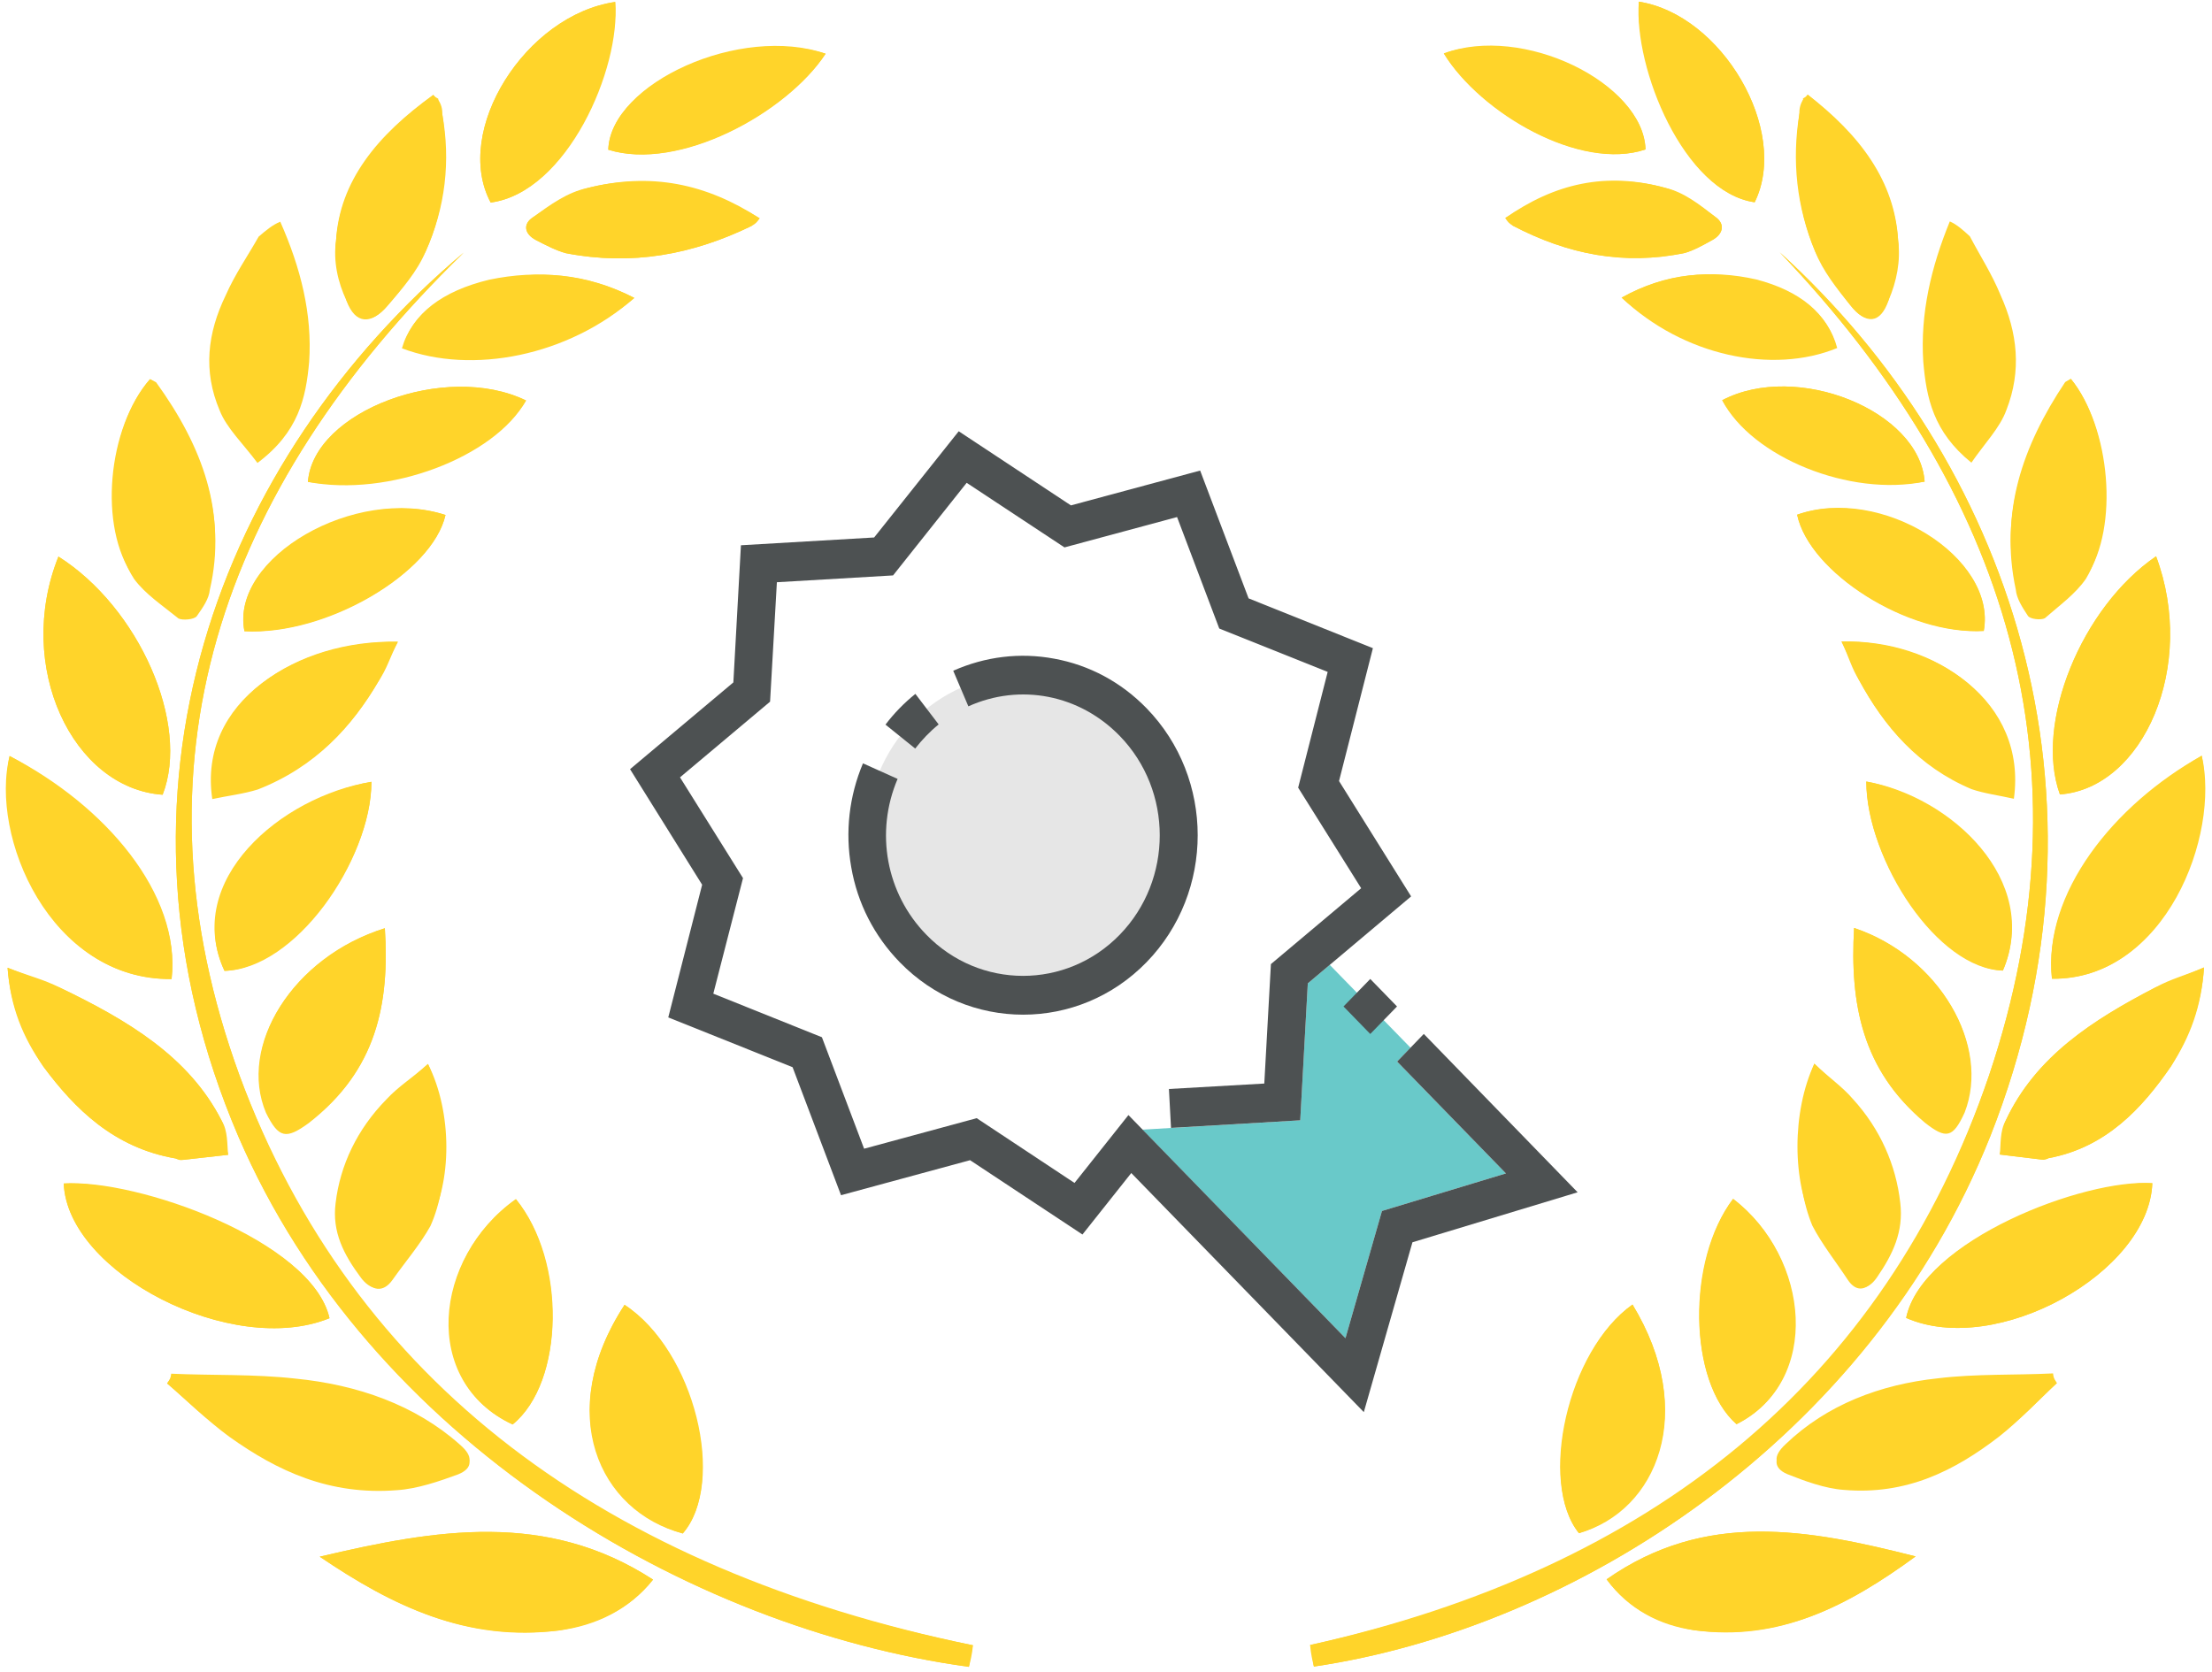 <?xml version="1.0" encoding="UTF-8" standalone="no"?>
<!-- Created with Inkscape (http://www.inkscape.org/) -->

<svg
   width="123.92mm"
   height="93.662mm"
   viewBox="0 0 123.92 93.662"
   version="1.1"
   id="svg1"
   xml:space="preserve"
   xmlns:inkscape="http://www.inkscape.org/namespaces/inkscape"
   xmlns:sodipodi="http://sodipodi.sourceforge.net/DTD/sodipodi-0.dtd"
   xmlns="http://www.w3.org/2000/svg"
   xmlns:svg="http://www.w3.org/2000/svg"><sodipodi:namedview
     id="namedview1"
     pagecolor="#ffffff"
     bordercolor="#000000"
     borderopacity="0.25"
     inkscape:showpageshadow="2"
     inkscape:pageopacity="0.0"
     inkscape:pagecheckerboard="0"
     inkscape:deskcolor="#d1d1d1"
     inkscape:document-units="mm" /><defs
     id="defs1" /><g
     inkscape:label="Layer 1"
     inkscape:groupmode="layer"
     id="layer1"
     transform="translate(-232.443,-306.11)"><g
       id="g16"
       transform="translate(-2.317,-25.49)"><g
         id="g6-3-5"
         transform="translate(218.286,246.836)"><g
           id="g2-9-7"
           transform="matrix(0.088,-0.049,0.053,0.081,19.692,114.163)"
           style="fill:#ffd42a"><path
             d="m 886.8,348 c 33.602,186 -10.801,349.2 -153.6,476.4 -142.8,126 -308.4,154.8 -490.8,97.199 -1.199,4.801 -3.602,8.398 -4.801,12 133.2,54 327.6,42 477.6,-78 168,-135.6 214.8,-338.4 171.6,-507.6 z m -486,624 c 1.199,21.602 10.801,38.398 25.199,50.398 36,30 79.199,31.199 126,25.199 -42,-44.398 -84,-82.797 -151.2,-75.598 z m 270,27.602 c 0,-2.398 0,-3.602 1.199,-6 -18,-9.602 -36,-21.602 -55.199,-30 -28.801,-13.199 -60,-18 -91.199,-9.602 -9.602,2.398 -12,7.199 -7.199,14.398 6,8.398 13.199,18 21.602,24 26.398,19.199 57.602,21.602 88.801,16.801 14.395,-1.199 27.594,-6 41.996,-9.598 z M 620.398,924 c 30,45.602 127.2,45.602 156,1.199 -30,-21.598 -124.8,-36 -156,-1.199 z m 246,-93.602 c -10.801,-1.199 -19.199,-3.602 -28.801,-3.602 -38.398,-1.199 -76.801,1.199 -110.4,25.199 -6,3.602 -9.602,10.801 -13.199,15.602 6,4.801 12,9.602 18,14.398 1.199,1.199 2.398,1.199 3.602,1.199 30,10.801 58.801,1.199 85.199,-12 18,-9.594 32.398,-21.594 45.598,-40.797 z M 792,793.199 c 52.801,32.398 122.4,-25.199 138,-70.801 -56.398,0 -116.4,25.203 -138,70.801 z m 177.6,-184.8 c -50.398,4.801 -108,50.398 -117.6,93.602 40.801,20.398 103.2,-26.398 117.6,-93.602 z m -472.8,231.6 c -43.199,4.801 -98.398,63.602 -94.801,100.8 43.199,9.598 92.398,-27.602 94.801,-100.8 z M 984,494.399 c -1.199,0 -3.602,0 -4.801,1.199 -38.398,20.398 -69.602,46.801 -85.199,90 -2.398,4.801 -2.398,10.801 -2.398,16.801 0,2.398 4.801,6 7.199,6 10.801,-2.398 21.602,-3.602 31.199,-8.398 31.199,-18 57.602,-70.801 54,-105.6 z m -475.2,435.6 c 51.602,2.398 85.199,-63.602 67.199,-115.2 -39.602,18 -76.801,79.199 -67.199,115.2 z m 146.4,-160.8 c -24,19.199 -45.602,54 -50.398,81.602 -1.199,12 0,25.199 0,37.199 0,9.602 6,10.801 13.199,7.199 14.398,-7.199 26.398,-15.602 33.602,-31.199 9.602,-21.602 13.199,-43.199 9.602,-66 -1.203,-9.602 -3.602,-18 -6.004,-28.801 z m 110.4,-128.4 c -24,39.602 -22.801,115.2 6,134.4 44.398,-33.598 27.598,-103.2 -6,-134.4 z M 715.198,711.6 c -25.199,37.199 -39.602,74.398 -26.398,118.8 4.801,14.398 8.398,15.602 21.602,6 32.398,-26.402 35.996,-85.203 4.797,-124.8 z M 947.998,276 c -2.398,1.199 -3.602,0 -3.602,1.199 -2.398,2.398 -3.602,3.602 -6,6 -16.801,21.602 -30,46.801 -34.801,74.398 -2.398,12 -1.199,25.199 0,37.199 1.199,14.398 8.398,16.801 19.199,8.398 9.602,-7.199 18,-16.801 22.801,-27.602 16.801,-31.195 14.402,-64.793 2.402,-99.594 z m -151.2,286.8 c -1.199,9.602 -3.602,16.801 -3.602,25.199 -2.398,30 1.199,60 19.199,86.398 4.801,6 10.801,10.801 16.801,16.801 36,-45.598 12,-102 -32.398,-128.4 z m 93.598,-247.2 c 38.398,-26.398 42,-104.4 7.199,-134.4 -21.598,32.398 -37.199,109.2 -7.199,134.4 z m -24,282 c 28.801,-33.602 -4.801,-103.2 -51.602,-111.6 -11.996,33.602 15.602,92.398 51.602,111.6 z m 18,-92.402 c 19.199,-37.199 -22.801,-97.199 -69.602,-98.398 -2.398,37.199 31.203,84 69.602,98.398 z m -93.598,-352.8 c -1.199,39.602 27.602,98.398 64.801,105.6 19.199,-33.602 -19.203,-97.199 -64.801,-105.6 z m 8.398,174 c 12,46.801 48,81.602 85.199,85.199 6,-19.199 0,-38.398 -16.801,-56.398 -17.996,-18 -40.797,-28.801 -68.398,-28.801 z m -30,-73.199 c 1.199,2.398 1.199,4.801 1.199,6 16.801,30 39.602,51.602 72,62.398 4.801,1.199 10.801,1.199 16.801,1.199 7.199,0 10.801,-4.801 8.398,-10.801 -3.602,-9.602 -7.199,-20.398 -14.398,-28.801 -22.801,-25.195 -50.398,-33.594 -84,-29.996 z"
             id="path1-8-3"
             style="fill:#ffd42a" /><path
             d="m 980.4,393.6 c -1.199,13.199 -1.199,25.199 -3.602,38.398 -3.602,24 -13.199,44.398 -32.398,60 -8.398,7.199 -20.398,10.801 -32.398,16.801 -8.398,-26.398 -1.199,-45.602 8.398,-64.801 13.199,-25.199 32.398,-45.602 55.199,-63.602 2.402,3.602 3.602,8.402 4.801,13.203 z"
             id="path2-01-1"
             style="fill:#ffd42a" /><path
             d="m 886.8,348 c 43.199,169.2 -3.602,372 -171.6,507.6 -148.8,120 -344.4,132 -477.6,78 1.199,-3.602 2.398,-7.199 4.801,-12 182.4,58.801 348,30 490.8,-97.199 142.8,-127.2 187.2,-290.4 153.6,-476.4 z"
             id="path3-8-6"
             style="fill:#ffd42a" /><path
             d="m 400.8,972 c 67.199,-7.199 109.2,31.199 151.2,75.602 -46.801,6 -88.801,4.801 -126,-25.199 -14.398,-13.203 -24,-28.801 -25.199,-50.402 z"
             id="path4-8-1"
             style="fill:#ffd42a" /><path
             d="m 670.8,999.6 c -14.398,3.602 -28.801,8.398 -43.199,10.801 -31.199,4.801 -61.199,3.602 -88.801,-16.801 -8.398,-6 -15.602,-15.602 -21.602,-24 -4.801,-7.199 -1.199,-12 7.199,-14.398 31.199,-8.398 62.398,-3.602 91.199,9.602 19.199,8.398 36,20.398 55.199,30 0.004,1.195 0.004,3.594 0.004,4.797 z"
             id="path5-2-6"
             style="fill:#ffd42a" /><path
             d="m 620.4,924 c 31.199,-34.801 126,-19.199 156,1.199 -28.797,44.402 -126,44.402 -156,-1.199 z"
             id="path6-3-4"
             style="fill:#ffd42a" /><path
             d="m 866.4,830.4 c -13.199,19.199 -28.801,31.199 -45.602,40.801 -26.398,13.199 -55.199,22.801 -85.199,12 -1.199,0 -2.398,-1.199 -3.602,-1.199 -6,-4.801 -12,-9.602 -18,-14.398 4.801,-4.801 8.398,-12 13.199,-15.602 33.602,-24 70.801,-26.398 110.4,-25.199 9.605,1.199 18.008,2.398 28.805,3.598 z"
             id="path7-27-6"
             style="fill:#ffd42a" /><path
             d="m 792,793.2 c 21.602,-45.602 82.801,-69.602 138,-70.801 -16.801,45.602 -86.398,103.2 -138,70.801 z"
             id="path8-3-1"
             style="fill:#ffd42a" /><path
             d="m 969.6,608.4 c -14.398,67.199 -76.801,114 -117.6,93.602 9.602,-43.199 67.199,-88.801 117.6,-93.602 z"
             id="path9-1-9"
             style="fill:#ffd42a" /><path
             d="m 496.8,840 c -2.398,73.199 -51.602,111.6 -94.801,100.8 -3.602,-37.199 50.398,-96 94.801,-100.8 z"
             id="path10-5-8"
             style="fill:#ffd42a" /><path
             d="m 984,494.4 c 3.602,36 -22.801,88.801 -52.801,104.4 -9.602,4.801 -20.398,6 -31.199,8.398 -2.398,0 -7.199,-3.602 -7.199,-6 0,-6 0,-12 2.398,-16.801 14.398,-42 45.602,-69.602 85.199,-90 0,0.004 1.203,0.004 3.602,0.004 z"
             id="path11-29-1"
             style="fill:#ffd42a" /><path
             d="m 508.8,930 c -9.602,-34.801 26.398,-97.199 67.199,-115.2 18,51.598 -14.398,117.6 -67.199,115.2 z"
             id="path12-79-9"
             style="fill:#ffd42a" /><path
             d="m 655.2,769.2 c 2.398,10.801 6,19.199 7.199,28.801 3.602,22.801 0,45.602 -9.602,66 -7.199,15.602 -19.199,24 -33.602,31.199 -7.199,3.602 -13.199,2.398 -13.199,-7.199 0,-12 -1.199,-25.199 0,-37.199 2.402,-27.602 24.004,-63.602 49.203,-81.602 z"
             id="path13-5-0"
             style="fill:#ffd42a" /><path
             d="m 765.6,640.8 c 34.801,31.199 51.602,99.602 6,134.4 -30,-19.199 -30,-93.598 -6,-134.4 z"
             id="path14-6-7"
             style="fill:#ffd42a" /><path
             d="m 715.2,711.6 c 31.199,38.398 27.602,98.398 -4.801,123.6 -12,9.602 -16.801,9.602 -21.602,-6 -13.195,-43.203 1.203,-80.402 26.402,-117.6 z"
             id="path15-1-8"
             style="fill:#ffd42a" /><path
             d="m 948,276 c 10.801,33.602 14.398,67.199 -2.398,99.602 -4.801,10.801 -14.398,19.199 -22.801,27.602 -10.801,9.602 -18,6 -19.199,-8.398 -1.199,-12 -1.199,-25.199 0,-37.199 4.801,-27.602 16.801,-52.801 34.801,-74.398 1.199,-2.398 3.602,-4.801 6,-6 -0.004,-0.008 1.199,-0.008 3.598,-1.207 z"
             id="path16-55-3"
             style="fill:#ffd42a" /><path
             d="m 796.8,562.8 c 44.398,25.199 67.199,81.602 32.398,127.2 -6,-6 -13.199,-10.801 -16.801,-16.801 -18,-26.398 -21.602,-55.199 -19.199,-86.398 1.199,-6 2.402,-14.402 3.602,-24 z"
             id="path17-4-8"
             style="fill:#ffd42a" /><path
             d="m 890.4,315.6 c -30,-25.199 -15.602,-102 7.199,-134.4 34.801,29.996 31.203,108 -7.199,134.4 z"
             id="path18-57-5"
             style="fill:#ffd42a" /><path
             d="M 866.4,597.6 C 829.201,578.401 802.798,518.401 814.798,486 c 48.004,8.398 80.402,78 51.602,111.6 z"
             id="path19-9-4"
             style="fill:#ffd42a" /><path
             d="m 884.4,505.2 c -39.602,-13.199 -73.199,-61.199 -69.602,-98.398 46.805,1.199 88.805,61.199 69.602,98.398 z"
             id="path20-2-9"
             style="fill:#ffd42a" /><path
             d="m 790.8,152.4 c 45.602,7.199 84,70.801 64.801,105.6 -37.203,-7.199 -66,-64.801 -64.801,-105.6 z"
             id="path21-9-9"
             style="fill:#ffd42a" /><path
             d="m 799.2,326.4 c 28.801,0 50.398,10.801 68.398,30 16.801,18 22.801,37.199 16.801,56.398 C 846.001,408.001 810.001,373.2 799.2,326.4 Z"
             id="path22-57-2"
             style="fill:#ffd42a" /><path
             d="m 769.2,253.2 c 33.602,-2.398 62.398,6 84,30 7.199,7.199 10.801,18 14.398,28.801 2.398,6 -1.199,10.801 -8.398,10.801 -6,0 -12,0 -16.801,-1.199 -32.398,-10.801 -55.199,-32.398 -72,-62.398 -1.199,-2.402 -1.199,-3.602 -1.199,-6.004 z"
             id="path23-5-1"
             style="fill:#ffd42a" /></g><g
           id="g3-8"
           transform="matrix(-0.095,-0.049,-0.057,0.081,146.539,114.179)"
           style="fill:#ffd42a"><path
             d="m 886.8,348 c 33.602,186 -10.801,349.2 -153.6,476.4 -142.8,126 -308.4,154.8 -490.8,97.199 -1.199,4.801 -3.602,8.398 -4.801,12 133.2,54 327.6,42 477.6,-78 168,-135.6 214.8,-338.4 171.6,-507.6 z m -486,624 c 1.199,21.602 10.801,38.398 25.199,50.398 36,30 79.199,31.199 126,25.199 -42,-44.398 -84,-82.797 -151.2,-75.598 z m 270,27.602 c 0,-2.398 0,-3.602 1.199,-6 -18,-9.602 -36,-21.602 -55.199,-30 -28.801,-13.199 -60,-18 -91.199,-9.602 -9.602,2.398 -12,7.199 -7.199,14.398 6,8.398 13.199,18 21.602,24 26.398,19.199 57.602,21.602 88.801,16.801 14.395,-1.199 27.594,-6 41.996,-9.598 z M 620.398,924 c 30,45.602 127.2,45.602 156,1.199 -30,-21.598 -124.8,-36 -156,-1.199 z m 246,-93.602 c -10.801,-1.199 -19.199,-3.602 -28.801,-3.602 -38.398,-1.199 -76.801,1.199 -110.4,25.199 -6,3.602 -9.602,10.801 -13.199,15.602 6,4.801 12,9.602 18,14.398 1.199,1.199 2.398,1.199 3.602,1.199 30,10.801 58.801,1.199 85.199,-12 18,-9.594 32.398,-21.594 45.598,-40.797 z M 792,793.199 c 52.801,32.398 122.4,-25.199 138,-70.801 -56.398,0 -116.4,25.203 -138,70.801 z m 177.6,-184.8 c -50.398,4.801 -108,50.398 -117.6,93.602 40.801,20.398 103.2,-26.398 117.6,-93.602 z m -472.8,231.6 c -43.199,4.801 -98.398,63.602 -94.801,100.8 43.199,9.598 92.398,-27.602 94.801,-100.8 z M 984,494.399 c -1.199,0 -3.602,0 -4.801,1.199 -38.398,20.398 -69.602,46.801 -85.199,90 -2.398,4.801 -2.398,10.801 -2.398,16.801 0,2.398 4.801,6 7.199,6 10.801,-2.398 21.602,-3.602 31.199,-8.398 31.199,-18 57.602,-70.801 54,-105.6 z m -475.2,435.6 c 51.602,2.398 85.199,-63.602 67.199,-115.2 -39.602,18 -76.801,79.199 -67.199,115.2 z m 146.4,-160.8 c -24,19.199 -45.602,54 -50.398,81.602 -1.199,12 0,25.199 0,37.199 0,9.602 6,10.801 13.199,7.199 14.398,-7.199 26.398,-15.602 33.602,-31.199 9.602,-21.602 13.199,-43.199 9.602,-66 -1.203,-9.602 -3.602,-18 -6.004,-28.801 z m 110.4,-128.4 c -24,39.602 -22.801,115.2 6,134.4 44.398,-33.598 27.598,-103.2 -6,-134.4 z M 715.198,711.6 c -25.199,37.199 -39.602,74.398 -26.398,118.8 4.801,14.398 8.398,15.602 21.602,6 32.398,-26.402 35.996,-85.203 4.797,-124.8 z M 947.998,276 c -2.398,1.199 -3.602,0 -3.602,1.199 -2.398,2.398 -3.602,3.602 -6,6 -16.801,21.602 -30,46.801 -34.801,74.398 -2.398,12 -1.199,25.199 0,37.199 1.199,14.398 8.398,16.801 19.199,8.398 9.602,-7.199 18,-16.801 22.801,-27.602 16.801,-31.195 14.402,-64.793 2.402,-99.594 z m -151.2,286.8 c -1.199,9.602 -3.602,16.801 -3.602,25.199 -2.398,30 1.199,60 19.199,86.398 4.801,6 10.801,10.801 16.801,16.801 36,-45.598 12,-102 -32.398,-128.4 z m 93.598,-247.2 c 38.398,-26.398 42,-104.4 7.199,-134.4 -21.598,32.398 -37.199,109.2 -7.199,134.4 z m -24,282 c 28.801,-33.602 -4.801,-103.2 -51.602,-111.6 -11.996,33.602 15.602,92.398 51.602,111.6 z m 18,-92.402 c 19.199,-37.199 -22.801,-97.199 -69.602,-98.398 -2.398,37.199 31.203,84 69.602,98.398 z m -93.598,-352.8 c -1.199,39.602 27.602,98.398 64.801,105.6 19.199,-33.602 -19.203,-97.199 -64.801,-105.6 z m 8.398,174 c 12,46.801 48,81.602 85.199,85.199 6,-19.199 0,-38.398 -16.801,-56.398 -17.996,-18 -40.797,-28.801 -68.398,-28.801 z m -30,-73.199 c 1.199,2.398 1.199,4.801 1.199,6 16.801,30 39.602,51.602 72,62.398 4.801,1.199 10.801,1.199 16.801,1.199 7.199,0 10.801,-4.801 8.398,-10.801 -3.602,-9.602 -7.199,-20.398 -14.398,-28.801 -22.801,-25.195 -50.398,-33.594 -84,-29.996 z"
             id="path1-9-0-7"
             style="fill:#ffd42a" /><path
             d="m 980.4,393.6 c -1.199,13.199 -1.199,25.199 -3.602,38.398 -3.602,24 -13.199,44.398 -32.398,60 -8.398,7.199 -20.398,10.801 -32.398,16.801 -8.398,-26.398 -1.199,-45.602 8.398,-64.801 13.199,-25.199 32.398,-45.602 55.199,-63.602 2.402,3.602 3.602,8.402 4.801,13.203 z"
             id="path2-6-4-1"
             style="fill:#ffd42a" /><path
             d="m 886.8,348 c 43.199,169.2 -3.602,372 -171.6,507.6 -148.8,120 -344.4,132 -477.6,78 1.199,-3.602 2.398,-7.199 4.801,-12 182.4,58.801 348,30 490.8,-97.199 142.8,-127.2 187.2,-290.4 153.6,-476.4 z"
             id="path3-7-6-4"
             style="fill:#ffd42a" /><path
             d="m 400.8,972 c 67.199,-7.199 109.2,31.199 151.2,75.602 -46.801,6 -88.801,4.801 -126,-25.199 -14.398,-13.203 -24,-28.801 -25.199,-50.402 z"
             id="path4-6-4-3"
             style="fill:#ffd42a" /><path
             d="m 670.8,999.6 c -14.398,3.602 -28.801,8.398 -43.199,10.801 -31.199,4.801 -61.199,3.602 -88.801,-16.801 -8.398,-6 -15.602,-15.602 -21.602,-24 -4.801,-7.199 -1.199,-12 7.199,-14.398 31.199,-8.398 62.398,-3.602 91.199,9.602 19.199,8.398 36,20.398 55.199,30 0.004,1.195 0.004,3.594 0.004,4.797 z"
             id="path5-5-3-2"
             style="fill:#ffd42a" /><path
             d="m 620.4,924 c 31.199,-34.801 126,-19.199 156,1.199 -28.797,44.402 -126,44.402 -156,-1.199 z"
             id="path6-0-8-2"
             style="fill:#ffd42a" /><path
             d="m 866.4,830.4 c -13.199,19.199 -28.801,31.199 -45.602,40.801 -26.398,13.199 -55.199,22.801 -85.199,12 -1.199,0 -2.398,-1.199 -3.602,-1.199 -6,-4.801 -12,-9.602 -18,-14.398 4.801,-4.801 8.398,-12 13.199,-15.602 33.602,-24 70.801,-26.398 110.4,-25.199 9.605,1.199 18.008,2.398 28.805,3.598 z"
             id="path7-2-0-1"
             style="fill:#ffd42a" /><path
             d="m 792,793.2 c 21.602,-45.602 82.801,-69.602 138,-70.801 -16.801,45.602 -86.398,103.2 -138,70.801 z"
             id="path8-2-0-4"
             style="fill:#ffd42a" /><path
             d="m 969.6,608.4 c -14.398,67.199 -76.801,114 -117.6,93.602 9.602,-43.199 67.199,-88.801 117.6,-93.602 z"
             id="path9-8-7-3"
             style="fill:#ffd42a" /><path
             d="m 496.8,840 c -2.398,73.199 -51.602,111.6 -94.801,100.8 -3.602,-37.199 50.398,-96 94.801,-100.8 z"
             id="path10-2-8-9"
             style="fill:#ffd42a" /><path
             d="m 984,494.4 c 3.602,36 -22.801,88.801 -52.801,104.4 -9.602,4.801 -20.398,6 -31.199,8.398 -2.398,0 -7.199,-3.602 -7.199,-6 0,-6 0,-12 2.398,-16.801 14.398,-42 45.602,-69.602 85.199,-90 0,0.004 1.203,0.004 3.602,0.004 z"
             id="path11-2-3-1"
             style="fill:#ffd42a" /><path
             d="m 508.8,930 c -9.602,-34.801 26.398,-97.199 67.199,-115.2 18,51.598 -14.398,117.6 -67.199,115.2 z"
             id="path12-7-0-0"
             style="fill:#ffd42a" /><path
             d="m 655.2,769.2 c 2.398,10.801 6,19.199 7.199,28.801 3.602,22.801 0,45.602 -9.602,66 -7.199,15.602 -19.199,24 -33.602,31.199 -7.199,3.602 -13.199,2.398 -13.199,-7.199 0,-12 -1.199,-25.199 0,-37.199 2.402,-27.602 24.004,-63.602 49.203,-81.602 z"
             id="path13-4-0-3"
             style="fill:#ffd42a" /><path
             d="m 765.6,640.8 c 34.801,31.199 51.602,99.602 6,134.4 -30,-19.199 -30,-93.598 -6,-134.4 z"
             id="path14-3-0-4"
             style="fill:#ffd42a" /><path
             d="m 715.2,711.6 c 31.199,38.398 27.602,98.398 -4.801,123.6 -12,9.602 -16.801,9.602 -21.602,-6 -13.195,-43.203 1.203,-80.402 26.402,-117.6 z"
             id="path15-2-6-4"
             style="fill:#ffd42a" /><path
             d="m 948,276 c 10.801,33.602 14.398,67.199 -2.398,99.602 -4.801,10.801 -14.398,19.199 -22.801,27.602 -10.801,9.602 -18,6 -19.199,-8.398 -1.199,-12 -1.199,-25.199 0,-37.199 4.801,-27.602 16.801,-52.801 34.801,-74.398 1.199,-2.398 3.602,-4.801 6,-6 -0.004,-0.008 1.199,-0.008 3.598,-1.207 z"
             id="path16-5-0-6"
             style="fill:#ffd42a" /><path
             d="m 796.8,562.8 c 44.398,25.199 67.199,81.602 32.398,127.2 -6,-6 -13.199,-10.801 -16.801,-16.801 -18,-26.398 -21.602,-55.199 -19.199,-86.398 1.199,-6 2.402,-14.402 3.602,-24 z"
             id="path17-8-5-0"
             style="fill:#ffd42a" /><path
             d="m 890.4,315.6 c -30,-25.199 -15.602,-102 7.199,-134.4 34.801,29.996 31.203,108 -7.199,134.4 z"
             id="path18-5-0-5"
             style="fill:#ffd42a" /><path
             d="M 866.4,597.6 C 829.201,578.401 802.798,518.401 814.798,486 c 48.004,8.398 80.402,78 51.602,111.6 z"
             id="path19-3-1-6"
             style="fill:#ffd42a" /><path
             d="m 884.4,505.2 c -39.602,-13.199 -73.199,-61.199 -69.602,-98.398 46.805,1.199 88.805,61.199 69.602,98.398 z"
             id="path20-0-3-6"
             style="fill:#ffd42a" /><path
             d="m 790.8,152.4 c 45.602,7.199 84,70.801 64.801,105.6 -37.203,-7.199 -66,-64.801 -64.801,-105.6 z"
             id="path21-8-8-2"
             style="fill:#ffd42a" /><path
             d="m 799.2,326.4 c 28.801,0 50.398,10.801 68.398,30 16.801,18 22.801,37.199 16.801,56.398 C 846.001,408.001 810.001,373.2 799.2,326.4 Z"
             id="path22-5-7-1"
             style="fill:#ffd42a" /><path
             d="m 769.2,253.2 c 33.602,-2.398 62.398,6 84,30 7.199,7.199 10.801,18 14.398,28.801 2.398,6 -1.199,10.801 -8.398,10.801 -6,0 -12,0 -16.801,-1.199 -32.398,-10.801 -55.199,-32.398 -72,-62.398 -1.199,-2.402 -1.199,-3.602 -1.199,-6.004 z"
             id="path23-7-2-5"
             style="fill:#ffd42a" /></g></g><g
         id="g15"
         transform="matrix(0.106,0,0,0.109,269.463,355.339)"><polygon
           class="st0"
           points="359.8,358.1 276.4,362.9 383.7,470.1 403,404.7 468.5,385.4 411,327.9 418.1,320.8 375.4,278.2 363.8,287.7 "
           id="polygon1-24" /><circle
           class="st1"
           cx="213.2"
           cy="211.5"
           r="82.5"
           id="circle1" /><g
           id="g2-7">

<path
   class="st2"
   d="m 147,182.6 -18.3,-8 c -7.3,16.8 -9.5,35.3 -6.2,53.4 3.3,18.6 12.2,35.4 25.6,48.8 36,36 94.5,36 130.5,0 36,-36 36,-94.5 0,-130.5 -13.4,-13.4 -30.2,-22.2 -48.8,-25.5 -18.1,-3.3 -36.5,-1.1 -53.4,6.2 l 8,18.3 c 27.4,-12 58.8,-6 80,15.2 28.2,28.2 28.2,74 0,102.2 -28.2,28.2 -74,28.2 -102.2,0 C 140.9,241.5 135,210 147,182.6 Z"
   id="path1-72" />

<path
   class="st2"
   d="m 168.7,154.6 -12.3,-15.7 c -5.9,4.6 -11.3,10 -15.8,15.8 l 15.7,12.3 c 3.6,-4.5 7.8,-8.8 12.4,-12.4 z"
   id="path2-2" />

<rect
   class="st2"
   height="20"
   transform="matrix(0.707,-0.707,0.707,0.707,-95.618,368.369)"
   width="20"
   x="386.9"
   y="289.6"
   id="rect2" />

<polygon
   class="st2"
   points="244.7,416.8 270.5,385.2 393.4,508.1 419.1,420.8 506.4,395.1 425.1,313.7 411,327.9 468.5,385.4 403,404.7 383.7,470.1 269,355.4 240.5,390.3 188.8,357 129.3,372.7 107,315.4 49.6,293 65.3,233.6 32,181.8 79.6,142.9 83.2,81.5 144.6,78 183.5,30.4 235.2,63.6 294.7,48 317,105.3 374.3,127.6 358.7,187.1 392,238.8 344.3,277.8 340.8,339.2 290.4,342 291.5,362 359.8,358.1 363.8,287.7 418.4,243 380.3,183.7 398.2,115.4 332.5,89.8 306.9,24.1 238.6,42 179.3,3.9 134.6,58.5 64.2,62.5 60.2,133 5.6,177.6 43.7,237 25.8,305.2 91.5,330.8 117.1,396.6 185.3,378.6 "
   id="polygon2-1" />

</g></g></g></g><style
     type="text/css"
     id="style1">
	.st0{fill:#E6E6E6;}
	.st1{fill:#69C9C9;}
	.st2{fill:#4D5152;}
</style><style
     type="text/css"
     id="style1-2">
	.st0{fill:#E6E6E6;}
	.st1{fill:#69C9C9;}
	.st2{fill:#4D5152;}
</style><style
     type="text/css"
     id="style1-6">
	.st0{fill:#69C9C9;}
	.st1{fill:#E6E6E6;}
	.st2{fill:#4D5152;}
</style></svg>
